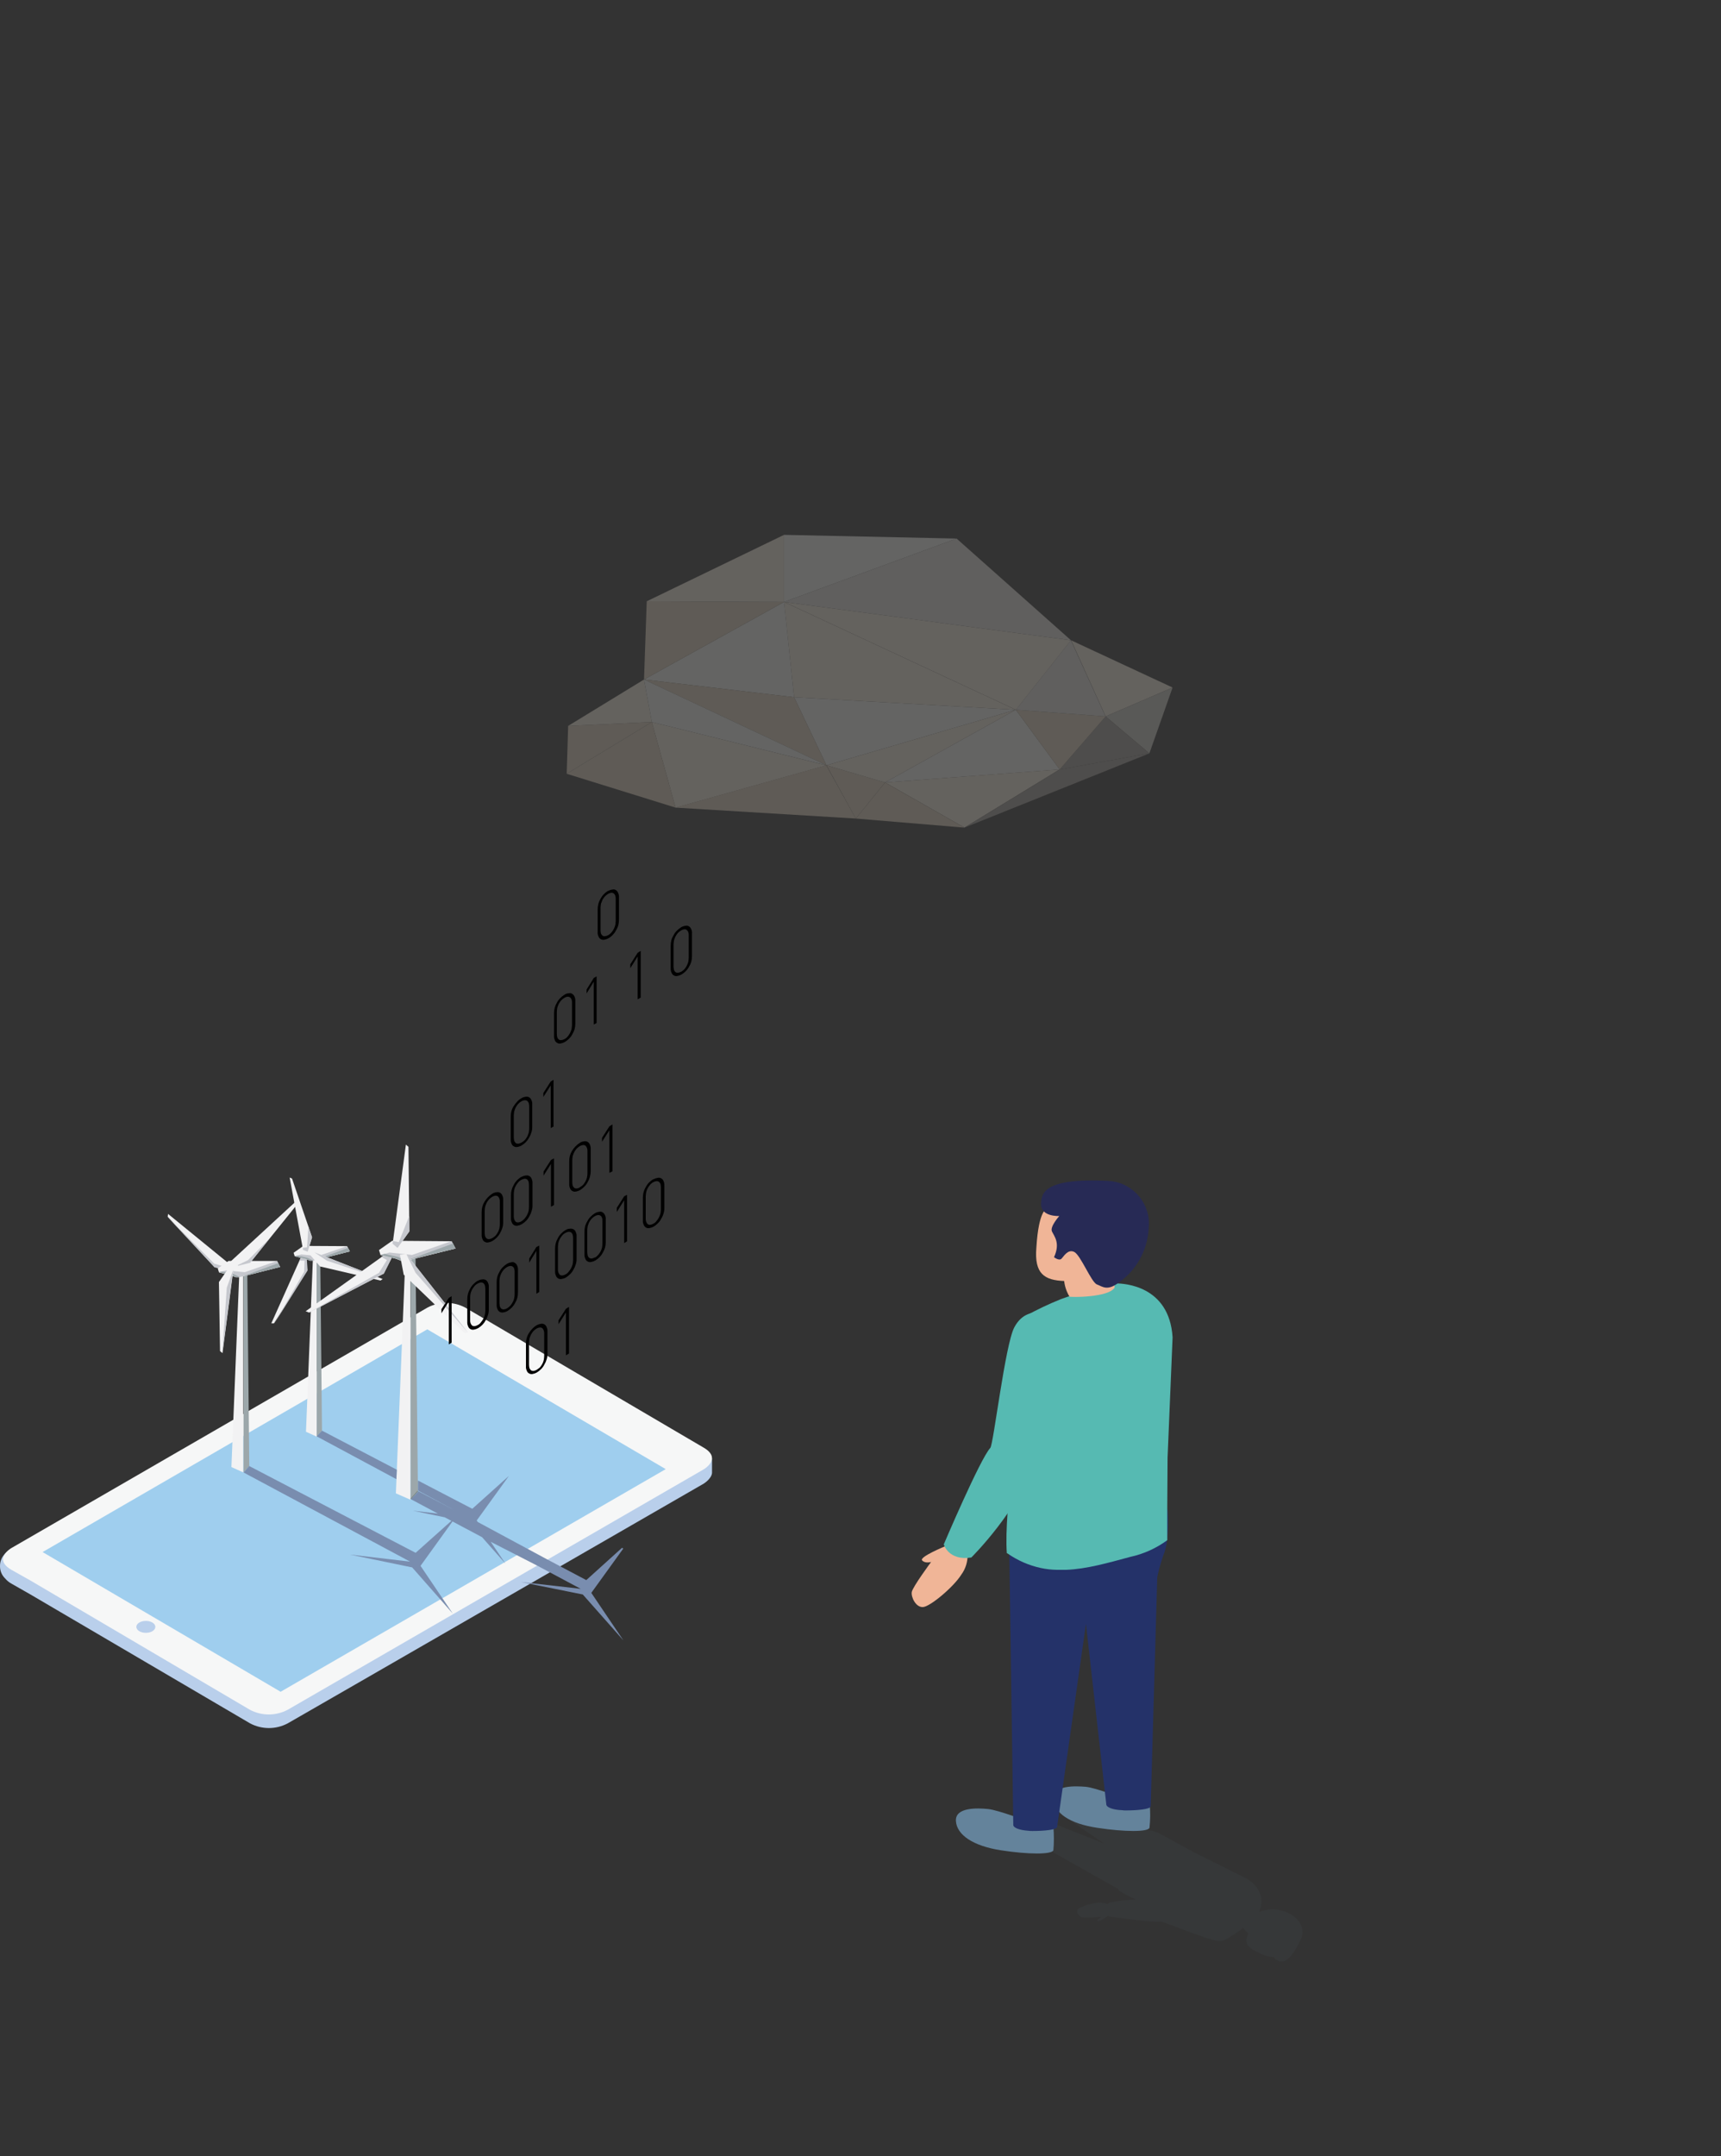 <svg xmlns="http://www.w3.org/2000/svg" xmlns:xlink="http://www.w3.org/1999/xlink" id="e34tibo2sg7q1" viewBox="0 0 343.44 430"><rect x="0" y="0" width="343.44" height="430" fill="#333333" stroke="none"/><style><![CDATA[#e34tibo2sg7q4_ts {animation: e34tibo2sg7q4_ts__ts 1500ms linear 1 normal forwards}@keyframes e34tibo2sg7q4_ts__ts { 0% {transform: translate(-0.001px,344.639px) scale(1,1);animation-timing-function: cubic-bezier(0.645,0.045,0.355,1)} 100% {transform: translate(-0.001px,344.639px) scale(1.72,1.72)} }#e34tibo2sg7q53_ts {animation: e34tibo2sg7q53_ts__ts 1500ms linear 1 normal forwards}@keyframes e34tibo2sg7q53_ts__ts { 0% {transform: translate(192.46px,365.104px) scale(1,1);animation-timing-function: cubic-bezier(0.645,0.045,0.355,1)} 100% {transform: translate(192.46px,365.104px) scale(1.75,1.75)} }#e34tibo2sg7q63_to {animation: e34tibo2sg7q63_to__to 1500ms linear 1 normal forwards}@keyframes e34tibo2sg7q63_to__to { 0% {transform: translate(113.094px,225.712px);animation-timing-function: cubic-bezier(0.645,0.045,0.355,1)} 100% {transform: translate(141.829px,177.491px)} }#e34tibo2sg7q63_ts {animation: e34tibo2sg7q63_ts__ts 1500ms linear 1 normal forwards}@keyframes e34tibo2sg7q63_ts__ts { 0% {transform: scale(1,1);animation-timing-function: cubic-bezier(0.645,0.045,0.355,1)} 100% {transform: scale(1.7,1.7)} }#e34tibo2sg7q86_to {animation: e34tibo2sg7q86_to__to 1500ms linear 1 normal forwards}@keyframes e34tibo2sg7q86_to__to { 0% {transform: translate(173.545px,135.865px);animation-timing-function: cubic-bezier(0.645,0.045,0.355,1)} 100% {transform: translate(200.741px,54.486px)} }#e34tibo2sg7q86_ts {animation: e34tibo2sg7q86_ts__ts 1500ms linear 1 normal forwards}@keyframes e34tibo2sg7q86_ts__ts { 0% {transform: scale(1,1);animation-timing-function: cubic-bezier(0.645,0.045,0.355,1)} 100% {transform: scale(1.82,1.82)} }#e34tibo2sg7q86 {animation: e34tibo2sg7q86_c_o 1500ms linear 1 normal forwards}@keyframes e34tibo2sg7q86_c_o { 0% {opacity: 0.24;animation-timing-function: cubic-bezier(0.645,0.045,0.355,1)} 100% {opacity: 1} }]]></style><defs><linearGradient id="e34tibo2sg7q54-fill" x1="100.537" y1="459.56" x2="33.356" y2="502.13" spreadMethod="pad" gradientUnits="userSpaceOnUse"><stop id="e34tibo2sg7q54-fill-0" offset="0%" stop-color="rgba(100,131,155,0.16)"></stop><stop id="e34tibo2sg7q54-fill-1" offset="100%" stop-color="rgb(50,66,78)"></stop></linearGradient><linearGradient id="e34tibo2sg7q58-fill" x1="2785.149" y1="286.603" x2="2812.008" y2="286.603" spreadMethod="pad" gradientUnits="userSpaceOnUse"><stop id="e34tibo2sg7q58-fill-0" offset="0%" stop-color="rgb(86,186,178)"></stop><stop id="e34tibo2sg7q58-fill-1" offset="19%" stop-color="rgb(77,177,169)"></stop><stop id="e34tibo2sg7q58-fill-2" offset="57%" stop-color="rgb(67,166,158)"></stop><stop id="e34tibo2sg7q58-fill-3" offset="100%" stop-color="rgb(63,163,154)"></stop></linearGradient><linearGradient id="e34tibo2sg7q62-fill" x1="-105.65" y1="287.991" x2="-55.59" y2="287.991" spreadMethod="pad" gradientUnits="userSpaceOnUse"><stop id="e34tibo2sg7q62-fill-0" offset="0%" stop-color="rgb(63,163,154)"></stop><stop id="e34tibo2sg7q62-fill-1" offset="42%" stop-color="rgb(67,166,158)"></stop><stop id="e34tibo2sg7q62-fill-2" offset="81%" stop-color="rgb(77,177,169)"></stop><stop id="e34tibo2sg7q62-fill-3" offset="100%" stop-color="rgb(86,186,178)"></stop></linearGradient></defs><g id="e34tibo2sg7q2"><rect id="e34tibo2sg7q3" width="342.83" height="430" rx="0" ry="0" transform="matrix(1 0 0 1 0.61 0)" fill="none" stroke="none" stroke-width="1"></rect><g id="e34tibo2sg7q4_ts" transform="translate(-0.001,344.639) scale(1,1)"><g id="e34tibo2sg7q4" transform="translate(0.001,-344.639)"><g id="e34tibo2sg7q5"><path id="e34tibo2sg7q6" d="M0,312.31C-0.006,310.401,1.531,308.846,3.44,308.83L3.44,308.83C4.209,308.826,4.956,309.092,5.55,309.58C20.55,300.91,81.93,265.47,85.23,263.58C87.601,262.34,90.429,262.34,92.8,263.58L139.8,291.18L142.09,290.87L142.09,293.78L142.09,293.78C141.96,294.97,140.42,295.9,140.42,295.9C140.42,295.9,61.23,341.54,57.42,343.7C55.07,344.952,52.25,344.952,49.9,343.7L6.08,318L2.29,315.84C1.821,315.586,1.404,315.247,1.06,314.84C0.366,314.184,-0.019,313.265,0,312.31Z" fill="rgb(185,207,235)" stroke="none" stroke-width="1"></path><path id="e34tibo2sg7q7" d="M6.08,315.22L49.88,341C52.233,342.239,55.047,342.239,57.4,341C61.19,338.8,140.4,293.06,140.4,293.06C140.4,293.06,144.19,290.9,140.4,288.7C136.61,286.5,92.86,260.79,92.86,260.79C90.494,259.53,87.656,259.53,85.29,260.79C81.5,262.95,2.29,308.73,2.29,308.73C2.29,308.73,-1.5,310.89,2.29,313.09Z" fill="rgb(246,247,247)" stroke="none" stroke-width="1"></path><path id="e34tibo2sg7q8" d="M8.5,309.54L85.27,265.12L132.85,293L56,337.4Z" fill="rgb(159,206,238)" stroke="none" stroke-width="1"></path><path id="e34tibo2sg7q9" d="M31,324.46C31,325.12,30.16,325.65,29.11,325.65C28.06,325.65,27.21,325.12,27.21,324.46C27.21,323.8,28.05,323.27,29.11,323.27C30.17,323.27,31,323.8,31,324.46Z" fill="rgb(185,207,235)" stroke="none" stroke-width="1"></path></g><g id="e34tibo2sg7q10"><path id="e34tibo2sg7q11" d="M61.14,250.42L60.14,250.55L54.14,263.93L54.67,263.93L61.27,253.41Z" fill="rgb(242,242,243)" stroke="none" stroke-width="1"></path><path id="e34tibo2sg7q12" d="M59.78,251.43L60.78,251.43L60.69,253.63L54.79,263.89L61.39,253.37L61.17,250.37L60.17,250.5Z" fill="rgb(198,200,206)" stroke="none" stroke-width="1"></path><path id="e34tibo2sg7q13" d="M63.21,286.52L63.21,250.86L62.46,250.55L61.06,285.55Z" fill="rgb(242,242,243)" stroke="none" stroke-width="1"></path><path id="e34tibo2sg7q14" d="M63.21,250.86L63.91,250.86L64.26,285.33L63.21,286.52Z" fill="rgb(156,167,170)" stroke="none" stroke-width="1"></path><path id="e34tibo2sg7q15" d="M69.82,249.58L69.24,248.53L60.53,248.48L58.59,249.85L58.81,250.55L61.1,251.12L61.85,251.43L62.55,251.43Z" fill="rgb(242,242,243)" stroke="none" stroke-width="1"></path><path id="e34tibo2sg7q16" d="M69.24,248.53L63.43,250.53L60.13,250.18L58.81,250.53L61.1,251.1L61.85,251.41L62.55,251.41L69.81,249.56Z" fill="rgb(198,200,206)" stroke="none" stroke-width="1"></path><path id="e34tibo2sg7q17" d="M69.46,248.88L62.9,251.3L69.82,249.58Z" fill="rgb(156,167,170)" stroke="none" stroke-width="1"></path><path id="e34tibo2sg7q18" d="M61.41,249.63L60.48,249.28L57.8,234.84L58.28,235.06L62.28,246.77Z" fill="rgb(242,242,243)" stroke="none" stroke-width="1"></path><path id="e34tibo2sg7q19" d="M60.44,248.88L61.28,248.75L61.54,244.65L62.24,246.77L61.4,249.63L60.48,249.28Z" fill="rgb(198,200,206)" stroke="none" stroke-width="1"></path><path id="e34tibo2sg7q20" d="M58.81,250.55L59.38,250.42L61.38,250.86L62.57,251.43L61.87,251.43L61.12,251.12Z" fill="rgb(156,167,170)" stroke="none" stroke-width="1"></path><path id="e34tibo2sg7q21" d="M61.94,250.33L62.73,249.76L76.37,255.09L75.93,255.39L63.87,252.58Z" fill="rgb(242,242,243)" stroke="none" stroke-width="1"></path><path id="e34tibo2sg7q22" d="M76.37,255.09L65.24,251.43L62.73,249.76Z" fill="rgb(198,200,206)" stroke="none" stroke-width="1"></path><path id="e34tibo2sg7q23" d="M64.05,285.55L63.21,286.47L63.21,286.47Z" fill="rgb(94,105,98)" stroke="none" stroke-width="1"></path><path id="e34tibo2sg7q24" d="M33.46,242.67L42.83,252.75L46.04,253.41L46.18,252.41L33.54,242.1Z" fill="rgb(242,242,243)" stroke="none" stroke-width="1"></path><path id="e34tibo2sg7q25" d="M42.83,252.75L46.04,253.41L46.18,252.41L45.34,251.71L45.08,252.71L42.74,252.01L33.46,242.71Z" fill="rgb(198,200,206)" stroke="none" stroke-width="1"></path><path id="e34tibo2sg7q26" d="M48.55,293.65L48.55,254.07L47.76,253.77L46.18,292.59Z" fill="rgb(242,242,243)" stroke="none" stroke-width="1"></path><path id="e34tibo2sg7q27" d="M48.6,254.07L49.35,254.07L49.75,292.33L48.6,293.65Z" fill="rgb(156,167,170)" stroke="none" stroke-width="1"></path><path id="e34tibo2sg7q28" d="M55.91,252.67L55.29,251.48L45.61,251.48L43.45,252.98L43.71,253.78L46.27,254.44L47.06,254.74L47.85,254.74Z" fill="rgb(242,242,243)" stroke="none" stroke-width="1"></path><path id="e34tibo2sg7q29" d="M55.29,251.48L48.86,253.72L45.16,253.37L43.71,253.72L46.26,254.38L47.05,254.69L47.85,254.69L55.85,252.69Z" fill="rgb(198,200,206)" stroke="none" stroke-width="1"></path><path id="e34tibo2sg7q30" d="M55.51,251.92L48.25,254.6L55.91,252.67Z" fill="rgb(156,167,170)" stroke="none" stroke-width="1"></path><path id="e34tibo2sg7q31" d="M46.31,252.75L46.05,251.56L59.3,239.37L59.43,240.03L49.92,251.83Z" fill="rgb(242,242,243)" stroke="none" stroke-width="1"></path><path id="e34tibo2sg7q32" d="M48.91,251.61L49.52,251.3L53.79,247L49.92,251.84L47.5,252.45L47.5,252.28Z" fill="rgb(198,200,206)" stroke="none" stroke-width="1"></path><path id="e34tibo2sg7q33" d="M43.71,253.72L44.33,253.59L46.57,254.07L47.85,254.69L47.06,254.69L46.27,254.38Z" fill="rgb(156,167,170)" stroke="none" stroke-width="1"></path><path id="e34tibo2sg7q34" d="M45.56,253L46.56,253.27L44.4,269.86L43.91,269.46L43.69,255.69Z" fill="rgb(242,242,243)" stroke="none" stroke-width="1"></path><path id="e34tibo2sg7q35" d="M44.37,269.84L45.25,256.84L46.53,253.23Z" fill="rgb(198,200,206)" stroke="none" stroke-width="1"></path><path id="e34tibo2sg7q36" d="M49.74,292.33L48.6,293.65L48.6,293.65L49.74,292.37Z" fill="rgb(94,105,98)" stroke="none" stroke-width="1"></path><path id="e34tibo2sg7q37" d="M78.4,250.42L77.21,249.94L61,261.51L61.7,261.78L76.59,254Z" fill="rgb(242,242,243)" stroke="none" stroke-width="1"></path><path id="e34tibo2sg7q38" d="M76.11,250.68L77.21,251.3L75.63,253.85L61.63,261.78L76.6,254L78.4,250.39L77.21,249.91Z" fill="rgb(198,200,206)" stroke="none" stroke-width="1"></path><path id="e34tibo2sg7q39" d="M81.92,299.11L81.92,250.69L80.92,250.29L79,297.83Z" fill="rgb(242,242,243)" stroke="none" stroke-width="1"></path><path id="e34tibo2sg7q40" d="M81.92,250.68L82.92,250.68L83.4,297.48L81.95,299.11Z" fill="rgb(156,167,170)" stroke="none" stroke-width="1"></path><path id="e34tibo2sg7q41" d="M90.9,249L90.11,247.55L78.27,247.46L75.63,249.31L75.94,250.31L79.06,251.06L80.06,251.46L81,251.46Z" fill="rgb(242,242,243)" stroke="none" stroke-width="1"></path><path id="e34tibo2sg7q42" d="M90.11,247.52L82.23,250.29L77.74,249.8L75.94,250.29L79.06,251.04L80.06,251.44L81,251.44L90.9,249Z" fill="rgb(198,200,206)" stroke="none" stroke-width="1"></path><path id="e34tibo2sg7q43" d="M90.42,248L81.48,251.26L90.9,249Z" fill="rgb(156,167,170)" stroke="none" stroke-width="1"></path><path id="e34tibo2sg7q44" d="M81,228.28L78.36,248L79.36,248.84L81.69,245.58L81.51,228.72Z" fill="rgb(242,242,243)" stroke="none" stroke-width="1"></path><path id="e34tibo2sg7q45" d="M78.44,247.51L79.59,247.73L81.66,242.54L81.66,245.62L79.33,248.88L78.33,248.04Z" fill="rgb(198,200,206)" stroke="none" stroke-width="1"></path><path id="e34tibo2sg7q46" d="M75.93,250.29L76.73,250.07L79.46,250.68L81,251.43L80.07,251.43L79.07,251.03Z" fill="rgb(156,167,170)" stroke="none" stroke-width="1"></path><path id="e34tibo2sg7q47" d="M79.81,250.24L81.09,250.11L93.41,265.78L92.71,265.87L80.56,254.21Z" fill="rgb(242,242,243)" stroke="none" stroke-width="1"></path><path id="e34tibo2sg7q48" d="M93.41,265.78L82.93,253.85L81.08,250.11Z" fill="rgb(198,200,206)" stroke="none" stroke-width="1"></path><g id="e34tibo2sg7q49"><path id="e34tibo2sg7q50" d="M118,317.68L124.39,308.83L124.12,308.7L117,315.13L109,310.9L109,310.9L95.35,303.55L95.13,303.24L101.56,294.35L94.25,300.91L83.42,295.28L83.42,297.28L90.86,301.28L83.42,297.37L83.42,297.5L82,299L87.37,301.86L82.37,301.29L88.75,302.61L90.08,303.31L90.21,303.13L90.21,303.13L90.08,303.31L90.25,303.4L90.08,303.31L82.94,309.69L49.75,292.39L48.61,293.67L81.84,311.45L69.84,310.04L82.25,312.6L90.35,321.8L83.92,312.29L90.3,303.44L90.3,303.44L90.43,303.27L90.43,303.27L90.3,303.44L96.2,306.57L100.87,311.85L97.92,307.49L107.12,312.2L115.88,316.87L103.88,315.5L116.3,318L124.4,327.15Z" fill="rgb(121,141,175)" stroke="none" stroke-width="1"></path><path id="e34tibo2sg7q51" d="M79.19,293.12L64.27,285.33L64.05,285.55L63.21,286.47L79.1,295Z" fill="rgb(121,141,175)" stroke="none" stroke-width="1"></path></g><path id="e34tibo2sg7q52" d="M83.33,297.35L81.92,298.93L82.01,298.93L83.37,297.43L83.37,297.31Z" fill="rgb(94,105,98)" stroke="none" stroke-width="1"></path></g></g></g><g id="e34tibo2sg7q53_ts" transform="translate(192.46,365.104) scale(1,1)"><g id="e34tibo2sg7q53" transform="translate(-192.46,-365.104)"><path id="e34tibo2sg7q54" style="isolation:isolate" d="M257.25,381.61C255.39,380.632,253.193,380.53,251.25,381.33C251.57,380.51,252.92,377.21,248.77,374.65L238.15,369.36L233.85,367.01L233.21,366.66C232.74,366.371,232.252,366.11,231.75,365.88L230.97,365.45C230.97,365.45,230.9,365.45,230.86,365.45C230.405,365.254,229.928,365.114,229.44,365.03C229.05,364.96,228.27,364.74,227.28,364.46L220.03,360.73C220.033,360.863,220.009,360.996,219.96,361.12C219.75,361.69,216.69,361.69,212.96,361.12C210.47,360.77,208.73,359.98,207.84,358.95L207.84,359.13L220.3,367.66L207.13,362.44C207.159,363.009,207.122,363.579,207.02,364.14C206.84,364.64,204.28,364.67,201.02,364.28L223.18,376.75C223.166,376.799,223.166,376.851,223.18,376.9L223.18,377C224.289,377.672,225.438,378.276,226.62,378.81C224.817,378.881,223.024,379.109,221.26,379.49C221.191,379.577,221.131,379.671,221.08,379.77C220.548,379.559,219.982,379.451,219.41,379.45C218.06,379.45,215.41,380.34,215.04,380.84C214.67,381.34,215.4,382.22,215.86,382.4C216.997,382.472,218.137,382.448,219.27,382.33C220.403,382.212,218.84,382.69,219.02,383.08C219.2,383.47,220.83,382.26,221.15,382.08L221.29,382.22C221.29,382.22,230.17,383.5,231.59,383.22C232.02,383.15,241.18,386.98,243.07,387.09C243.567,387.138,244.068,387.052,244.52,386.84L244.52,386.84C244.52,386.84,244.59,386.84,244.63,386.77C245.63,386.218,246.592,385.6,247.51,384.92C247.696,384.778,247.873,384.624,248.04,384.46C248.362,384.88,248.731,385.263,249.14,385.6L249.14,385.6C248.39,387.13,248.5,388.19,250.88,389.29C251.913,389.887,253.062,390.252,254.25,390.36C254.35,390.589,254.527,390.777,254.75,390.89C255.75,391.39,257.13,391.89,259.48,387.02C260.38,385.41,260,383,257.25,381.61Z" opacity="0.36" fill="url(#e34tibo2sg7q54-fill)" stroke="none" stroke-width="1"></path><path id="e34tibo2sg7q55" d="M205.33,363.32C205.33,363.32,199.26,361,197.2,360.79C195.14,360.58,190.6,360.37,190.76,363.16C190.92,365.95,194.19,368.16,199.76,369.02C205.33,369.88,209.89,369.86,210.21,369.02C210.345,367.473,210.345,365.917,210.21,364.37Z" fill="rgb(100,131,155)" stroke="none" stroke-width="1"></path><path id="e34tibo2sg7q56" d="M224.53,358.83C224.53,358.83,218.67,356.51,216.62,356.35C214.57,356.19,210.07,355.98,210.23,358.78C210.39,361.58,213.4,363.69,218.94,364.53C224.48,365.37,229.07,365.38,229.39,364.53C229.56,362.989,229.577,361.435,229.44,359.89Z" fill="rgb(100,131,155)" stroke="none" stroke-width="1"></path><path id="e34tibo2sg7q57" d="M201.37,306.61L202.21,363.96C202.21,364.54,203.48,365.01,205.21,365.12C205.488,365.162,205.769,365.178,206.05,365.17C208.16,365.17,210.96,364.96,210.96,364.33L216.71,323.86L220.77,359.86C220.77,360.44,222.09,360.96,223.94,361.02C224.168,361.061,224.399,361.078,224.63,361.07C226.74,361.07,229.63,360.86,229.63,360.23L230.94,314.53C231.256,313.05,231.664,311.59,232.16,310.16C233.53,307.04,233,301.03,233,301.03C232.53,299.97,222.56,301.29,215.27,302.56C212.9,302.98,210.84,303.35,209.47,303.67C209.11,303.77,208.84,303.82,208.57,303.88C206.057,304.459,203.635,305.377,201.37,306.61Z" fill="rgb(36,50,105)" stroke="none" stroke-width="1"></path><path id="e34tibo2sg7q58" d="M234,266.71L233,290.71L232.94,300.57L232.94,307.17C230.741,308.786,228.227,309.921,225.56,310.5C221.07,311.71,216.85,312.92,212.79,313.08L210.89,313.08C210.36,313.08,209.83,313.03,209.31,312.98C208.79,312.93,208.2,312.82,207.67,312.71C205.323,312.2,203.101,311.232,201.13,309.86C201.02,309.81,200.97,309.76,200.92,309.76C200.28,300.95,203.66,281.16,203.82,280C203.82,280,203.97,274.88,204.34,270L204.34,270C204.61,266.1,203.92,263.4,204.56,262.5C206.892,261.206,209.304,260.061,211.78,259.07C215.373,257.788,219.048,256.749,222.78,255.96L222.88,255.96C224.11,256,233.34,256.27,234,266.71Z" fill="url(#e34tibo2sg7q58-fill)" stroke="none" stroke-width="1"></path><path id="e34tibo2sg7q59" d="M208.91,241.07L209.91,241.34C209.91,241.23,209.91,241.13,209.91,241.02L217.14,240.65L222.36,253.47L222.42,256.8C221.25,258.8,213.55,258.75,213.42,258.59C212.851,257.64,212.489,256.58,212.36,255.48L212.36,255.48C208.46,255.32,206.36,254.1,206.82,248.78C207.28,241.23,208.91,241.07,208.91,241.07Z" fill="rgb(240,181,151)" stroke="none" stroke-width="1"></path><path id="e34tibo2sg7q60" d="M210.34,250.73C210.34,250.73,211.34,251.52,211.82,251.04C212.3,250.56,213.08,249.09,214.35,249.67C215.62,250.25,217.78,255.74,218.89,256.16C220,256.58,220.89,257.48,223.05,255.95C226.722,253.457,229.011,249.383,229.23,244.95C229.726,240.26,226.33,236.053,221.64,235.55C221.39,235.55,221.14,235.55,220.89,235.5C208.28,234.92,207.81,237.98,207.75,240.15C207.75,242.73,211.39,242.52,211.39,242.52C211.39,242.52,209.49,244.63,209.92,245.58C210.35,246.53,211.65,247.88,210.34,250.73Z" fill="rgb(39,42,85)" stroke="none" stroke-width="1"></path><path id="e34tibo2sg7q61" d="M188.6,308.39C188.6,308.39,183.43,310.5,184.01,311.19C184.59,311.88,185.81,311.51,185.81,311.51C185.81,311.51,182.11,316.51,181.95,317.51C181.79,318.51,182.74,320.57,184.17,320.51C185.6,320.45,190.29,316.51,191.82,314.07C192.695,312.883,193.143,311.434,193.09,309.96C193.037,308.486,190,307.76,188.6,308.39Z" fill="rgb(240,181,151)" stroke="none" stroke-width="1"></path><path id="e34tibo2sg7q62" d="M211.66,263.34C211.66,263.34,205.48,259.01,202.42,264.71C200.58,268.14,198.26,288.08,197.62,288.77C195.57,291,188.34,308,188.34,308C188.34,308,189.24,311.32,193.83,310.63C193.83,310.63,203.64,300.93,206.49,291.11C207.07,289,217.36,266.56,211.66,263.34Z" fill="url(#e34tibo2sg7q62-fill)" stroke="none" stroke-width="1"></path></g></g><g id="e34tibo2sg7q63_to" transform="translate(113.094,225.712)"><g id="e34tibo2sg7q63_ts" transform="scale(1,1)"><g id="e34tibo2sg7q63" transform="translate(-113.094,-225.712)"><path id="e34tibo2sg7q64" d="M121.35,186.51C121.15,186.624,120.929,186.696,120.7,186.72C120.53,186.732,120.361,186.686,120.22,186.59C120.087,186.473,119.984,186.325,119.92,186.16C119.869,185.934,119.842,185.702,119.84,185.47L119.84,181.09C119.851,180.812,119.878,180.535,119.92,180.26Q120.06,179.86,120.22,179.48C120.357,179.235,120.518,179.004,120.7,178.79C120.895,178.592,121.114,178.417,121.35,178.27C121.547,178.148,121.769,178.073,122,178.05C122.17,178.042,122.338,178.087,122.48,178.18C122.612,178.299,122.714,178.446,122.78,178.61C122.85,178.836,122.88,179.073,122.87,179.31L122.87,183.69C122.86,183.965,122.83,184.239,122.78,184.51C122.71,184.78,122.609,185.042,122.48,185.29C122.348,185.541,122.187,185.776,122,185.99C121.824,186.208,121.602,186.386,121.35,186.51M121.35,177.66C121.033,177.853,120.74,178.085,120.48,178.35C120.221,178.62,120.002,178.927,119.83,179.26C119.638,179.588,119.493,179.941,119.4,180.31C119.311,180.663,119.268,181.026,119.27,181.39L119.27,185.86C119.241,186.173,119.3,186.488,119.44,186.77C119.512,186.992,119.666,187.177,119.87,187.29C120.079,187.418,120.329,187.464,120.57,187.42C120.875,187.37,121.169,187.269,121.44,187.12C121.765,186.938,122.056,186.701,122.3,186.42C122.57,186.159,122.79,185.85,122.95,185.51C123.148,185.201,123.296,184.864,123.39,184.51C123.478,184.157,123.522,183.794,123.52,183.43L123.52,178.96C123.542,178.646,123.48,178.332,123.34,178.05C123.261,177.832,123.109,177.648,122.91,177.53C122.723,177.393,122.485,177.346,122.26,177.4C121.94,177.439,121.631,177.541,121.35,177.7" fill="rgb(0,0,0)" stroke="none" stroke-width="1"></path><path id="e34tibo2sg7q65" d="M112.64,207.24C112.439,207.359,112.213,207.431,111.98,207.45C111.813,207.462,111.647,207.416,111.51,207.32C111.371,207.208,111.267,207.059,111.21,206.89C111.155,206.664,111.125,206.433,111.12,206.2L111.12,201.82C111.13,201.542,111.16,201.264,111.21,200.99C111.291,200.723,111.391,200.462,111.51,200.21C111.64,199.963,111.797,199.731,111.98,199.52C112.177,199.319,112.399,199.144,112.64,199C112.834,198.872,113.058,198.797,113.29,198.78C113.457,198.772,113.621,198.818,113.76,198.91C113.895,199.026,113.998,199.174,114.06,199.34C114.14,199.564,114.17,199.803,114.15,200.04L114.15,204.42C114.14,204.695,114.11,204.969,114.06,205.24C113.981,205.508,113.881,205.768,113.76,206.02C113.628,206.269,113.47,206.504,113.29,206.72C113.112,206.937,112.891,207.114,112.64,207.24M112.64,198.39C112.324,198.581,112.035,198.813,111.78,199.08C111.512,199.349,111.289,199.66,111.12,200C110.93,200.311,110.785,200.648,110.69,201C110.602,201.353,110.558,201.716,110.56,202.08L110.56,206.55C110.541,206.863,110.599,207.175,110.73,207.46C110.803,207.684,110.961,207.871,111.17,207.98C111.374,208.112,111.622,208.158,111.86,208.11C112.165,208.062,112.46,207.96,112.73,207.81C113.05,207.617,113.343,207.381,113.6,207.11C113.864,206.843,114.084,206.536,114.25,206.2C114.44,205.889,114.585,205.552,114.68,205.2C114.768,204.847,114.812,204.484,114.81,204.12L114.81,199.65C114.83,199.337,114.772,199.024,114.64,198.74C114.554,198.523,114.399,198.341,114.2,198.22C114.013,198.083,113.775,198.036,113.55,198.09C113.223,198.093,112.905,198.198,112.64,198.39" fill="rgb(0,0,0)" stroke="none" stroke-width="1"></path><path id="e34tibo2sg7q66" d="M119.1,194.7L118.49,195.05L117.06,197.35L117.06,198.13L118.49,195.79L118.49,204.33L119.06,204.03L119.06,194.7" fill="rgb(0,0,0)" stroke="none" stroke-width="1"></path><path id="e34tibo2sg7q67" d="M127.81,189.67L127.25,190.02L125.78,192.32L125.78,193.1L127.25,190.76L127.25,199.3L127.86,198.96L127.86,189.67" fill="rgb(0,0,0)" stroke="none" stroke-width="1"></path><path id="e34tibo2sg7q68" d="M135.93,193.79C135.727,193.908,135.503,193.982,135.27,194.01C135.104,194.017,134.939,193.971,134.8,193.88C134.665,193.764,134.562,193.616,134.5,193.45C134.445,193.221,134.415,192.986,134.41,192.75L134.41,188.37C134.42,188.095,134.45,187.821,134.5,187.55C134.579,187.282,134.679,187.022,134.8,186.77C134.932,186.521,135.09,186.286,135.27,186.07C135.469,185.872,135.691,185.698,135.93,185.55C136.127,185.43,136.35,185.358,136.58,185.34C136.747,185.327,136.913,185.373,137.05,185.47C137.189,185.582,137.293,185.731,137.35,185.9C137.429,186.121,137.46,186.356,137.44,186.59L137.44,191C137.43,191.278,137.4,191.556,137.35,191.83C137.271,192.098,137.171,192.358,137.05,192.61C136.92,192.857,136.763,193.089,136.58,193.3C136.382,193.495,136.164,193.67,135.93,193.82M135.93,184.93C135.612,185.127,135.32,185.362,135.06,185.63C134.79,185.891,134.57,186.2,134.41,186.54C134.212,186.849,134.064,187.186,133.97,187.54C133.882,187.893,133.838,188.256,133.84,188.62L133.84,193.09C133.819,193.404,133.881,193.718,134.02,194C134.09,194.223,134.244,194.41,134.45,194.52C134.655,194.651,134.902,194.697,135.14,194.65C135.445,194.602,135.74,194.5,136.01,194.35C136.327,194.157,136.62,193.925,136.88,193.66C137.142,193.388,137.361,193.078,137.53,192.74C137.724,192.431,137.869,192.094,137.96,191.74C138.054,191.388,138.097,191.024,138.09,190.66L138.09,186.19C138.119,185.877,138.06,185.562,137.92,185.28C137.841,185.062,137.689,184.878,137.49,184.76C137.3,184.629,137.065,184.582,136.84,184.63C136.517,184.67,136.205,184.772,135.92,184.93" fill="rgb(0,0,0)" stroke="none" stroke-width="1"></path><path id="e34tibo2sg7q69" d="M104.05,227.88C103.851,227.998,103.63,228.072,103.4,228.1C103.231,228.103,103.064,228.058,102.92,227.97C102.798,227.84,102.696,227.691,102.62,227.53C102.57,227.303,102.54,227.072,102.53,226.84L102.53,222.46C102.54,222.185,102.57,221.911,102.62,221.64C102.699,221.372,102.799,221.112,102.92,220.86C103.056,220.611,103.216,220.376,103.4,220.16C103.594,219.96,103.812,219.785,104.05,219.64C104.261,219.518,104.497,219.443,104.74,219.42C104.908,219.422,105.073,219.467,105.22,219.55C105.343,219.679,105.445,219.828,105.52,219.99C105.57,220.217,105.6,220.448,105.61,220.68L105.61,225.06C105.6,225.338,105.57,225.616,105.52,225.89C105.439,226.157,105.339,226.418,105.22,226.67C105.09,226.92,104.929,227.152,104.74,227.36C104.542,227.572,104.308,227.748,104.05,227.88M104.05,219.03C103.722,219.212,103.428,219.449,103.18,219.73C102.922,220.011,102.691,220.316,102.49,220.64C102.292,220.949,102.144,221.286,102.05,221.64C101.962,221.993,101.919,222.356,101.92,222.72L101.92,227.19C101.9,227.503,101.958,227.816,102.09,228.1C102.16,228.326,102.319,228.514,102.53,228.62C102.734,228.752,102.982,228.798,103.22,228.75C103.526,228.706,103.822,228.605,104.09,228.45C104.41,228.26,104.702,228.028,104.96,227.76C105.219,227.49,105.438,227.183,105.61,226.85C105.797,226.537,105.942,226.201,106.04,225.85C106.161,225.5,106.219,225.131,106.21,224.76L106.21,220.29C106.239,219.977,106.18,219.662,106.04,219.38C105.876,218.914,105.396,218.638,104.91,218.73C104.606,218.769,104.313,218.871,104.05,219.03" fill="rgb(0,0,0)" stroke="none" stroke-width="1"></path><path id="e34tibo2sg7q70" d="M110.47,215.35L109.9,215.69L108.43,217.99L108.43,218.78L109.9,216.48L109.9,224.98L110.46,224.68L110.46,215.35" fill="rgb(0,0,0)" stroke="none" stroke-width="1"></path><path id="e34tibo2sg7q71" d="M98.24,246.92C98.041,247.038,97.82,247.112,97.59,247.14C97.421,247.143,97.254,247.098,97.11,247.01C96.983,246.883,96.882,246.734,96.81,246.57C96.76,246.343,96.73,246.112,96.72,245.88L96.72,241.5C96.73,241.225,96.76,240.951,96.81,240.68C96.891,240.41,96.991,240.146,97.11,239.89C97.242,239.642,97.403,239.41,97.59,239.2C97.784,239,98.002,238.825,98.24,238.68C98.439,238.562,98.66,238.488,98.89,238.46C99.057,238.452,99.221,238.498,99.36,238.59C99.496,238.724,99.599,238.889,99.66,239.07C99.739,239.291,99.77,239.526,99.75,239.76L99.75,244.14C99.74,244.418,99.71,244.696,99.66,244.97C99.6,245.244,99.499,245.507,99.36,245.75C99.23,245.997,99.073,246.229,98.89,246.44C98.694,246.626,98.475,246.787,98.24,246.92M98.24,238.07C97.925,238.267,97.636,238.502,97.38,238.77C97.111,239.044,96.876,239.35,96.68,239.68C96.49,239.991,96.345,240.328,96.25,240.68C96.162,241.033,96.118,241.396,96.12,241.76L96.12,246.23C96.101,246.543,96.159,246.855,96.29,247.14C96.36,247.366,96.519,247.554,96.73,247.66C96.934,247.792,97.182,247.838,97.42,247.79C97.725,247.74,98.019,247.639,98.29,247.49C98.607,247.3,98.896,247.068,99.15,246.8C99.416,246.533,99.638,246.226,99.81,245.89C99.997,245.577,100.142,245.241,100.24,244.89C100.361,244.54,100.419,244.171,100.41,243.8L100.41,239.33C100.439,239.017,100.38,238.702,100.24,238.42C100.076,237.954,99.596,237.678,99.11,237.77C98.8,237.798,98.502,237.901,98.24,238.07" fill="rgb(0,0,0)" stroke="none" stroke-width="1"></path><path id="e34tibo2sg7q72" d="M104.05,243.58C103.851,243.698,103.63,243.772,103.4,243.8C103.23,243.808,103.062,243.763,102.92,243.67C102.787,243.533,102.685,243.37,102.62,243.19C102.55,242.967,102.519,242.733,102.53,242.5L102.53,238.12C102.54,237.842,102.57,237.564,102.62,237.29C102.681,237.017,102.782,236.754,102.92,236.51C103.052,236.262,103.213,236.03,103.4,235.82C103.574,235.599,103.796,235.421,104.05,235.3C104.249,235.182,104.47,235.108,104.7,235.08C104.869,235.078,105.035,235.123,105.18,235.21C105.311,235.333,105.413,235.483,105.48,235.65C105.532,235.876,105.559,236.108,105.56,236.34L105.56,240.72C105.559,240.995,105.532,241.27,105.48,241.54C105.401,241.808,105.301,242.068,105.18,242.32C105.043,242.568,104.883,242.803,104.7,243.02C104.513,243.238,104.293,243.427,104.05,243.58M104.05,234.69C103.732,234.887,103.44,235.122,103.18,235.39C102.916,235.657,102.696,235.964,102.53,236.3C102.15,236.941,101.956,237.675,101.97,238.42L101.97,242.89C101.941,243.203,102,243.518,102.14,243.8C102.304,244.266,102.784,244.542,103.27,244.45C103.572,244.402,103.863,244.3,104.13,244.15C104.447,243.957,104.74,243.725,105,243.46C105.266,243.195,105.486,242.887,105.65,242.55C105.846,242.223,105.994,241.869,106.09,241.5C106.212,241.153,106.27,240.787,106.26,240.42L106.26,236C106.279,235.687,106.221,235.375,106.09,235.09C105.926,234.624,105.446,234.348,104.96,234.44C104.638,234.47,104.327,234.572,104.05,234.74" fill="rgb(0,0,0)" stroke="none" stroke-width="1"></path><path id="e34tibo2sg7q73" d="M110.51,231.05L109.95,231.35L108.47,233.65L108.47,234.47L109.95,232.13L109.95,240.67L110.55,240.33L110.55,231.05" fill="rgb(0,0,0)" stroke="none" stroke-width="1"></path><path id="e34tibo2sg7q74" d="M115.71,236.82C115.511,236.936,115.289,237.007,115.06,237.03C114.894,237.037,114.729,236.991,114.59,236.9C114.461,236.779,114.359,236.632,114.29,236.47C114.23,236.242,114.2,236.006,114.2,235.77L114.2,231.39C114.21,231.115,114.24,230.841,114.29,230.57C114.369,230.302,114.469,230.042,114.59,229.79C114.72,229.543,114.877,229.311,115.06,229.1C115.255,228.902,115.474,228.727,115.71,228.58C115.911,228.458,116.136,228.383,116.37,228.36C116.537,228.348,116.703,228.394,116.84,228.49C116.978,228.623,117.082,228.788,117.14,228.97C117.219,229.191,117.25,229.426,117.23,229.66L117.23,234C117.22,234.275,117.19,234.549,117.14,234.82C117.082,235.094,116.981,235.358,116.84,235.6C116.71,235.85,116.553,236.085,116.37,236.3C116.176,236.493,115.953,236.655,115.71,236.78M115.71,227.93C115.397,228.126,115.109,228.357,114.85,228.62C114.583,228.896,114.349,229.201,114.15,229.53C113.963,229.843,113.818,230.179,113.72,230.53C113.632,230.887,113.588,231.253,113.59,231.62L113.59,236.09C113.572,236.403,113.63,236.715,113.76,237C113.833,237.224,113.991,237.411,114.2,237.52C114.407,237.645,114.652,237.691,114.89,237.65C115.195,237.6,115.489,237.499,115.76,237.35C116.075,237.153,116.364,236.918,116.62,236.65C116.89,236.386,117.113,236.079,117.28,235.74C117.47,235.429,117.615,235.092,117.71,234.74C117.811,234.388,117.868,234.026,117.88,233.66L117.88,229.19C117.899,228.874,117.841,228.558,117.71,228.27C117.546,227.804,117.066,227.528,116.58,227.62C116.27,227.648,115.972,227.751,115.71,227.92" fill="rgb(0,0,0)" stroke="none" stroke-width="1"></path><path id="e34tibo2sg7q75" d="M122.18,224.28L121.61,224.63L120.14,226.93L120.14,227.71L121.61,225.41L121.61,233.91L122.22,233.61L122.22,224.29" fill="rgb(0,0,0)" stroke="none" stroke-width="1"></path><path id="e34tibo2sg7q76" d="M90.13,258.5L89.56,258.85L88.09,261.1L88.09,261.92L89.56,259.58L89.56,268.13L90.13,267.78L90.13,258.5" fill="rgb(0,0,0)" stroke="none" stroke-width="1"></path><path id="e34tibo2sg7q77" d="M95.33,264.27C95.131,264.388,94.91,264.462,94.68,264.49C94.51,264.498,94.342,264.453,94.2,264.36C94.07,264.22,93.969,264.058,93.9,263.88C93.828,263.654,93.801,263.416,93.82,263.18L93.82,258.8C93.832,258.525,93.858,258.252,93.9,257.98C93.968,257.709,94.069,257.447,94.2,257.2C94.337,256.955,94.498,256.724,94.68,256.51C94.856,256.291,95.078,256.114,95.33,255.99C95.527,255.868,95.749,255.793,95.98,255.77C96.149,255.767,96.316,255.812,96.46,255.9C96.592,256.019,96.694,256.166,96.76,256.33C96.81,256.56,96.84,256.794,96.85,257.03L96.85,261.41C96.84,261.685,96.81,261.959,96.76,262.23C96.681,262.498,96.581,262.758,96.46,263.01C96.328,263.261,96.167,263.496,95.98,263.71C95.818,263.952,95.593,264.146,95.33,264.27M95.33,255.42C95.012,255.617,94.72,255.852,94.46,256.12C94.196,256.387,93.976,256.694,93.81,257.03C93.432,257.672,93.239,258.405,93.25,259.15L93.25,263.62C93.231,263.933,93.289,264.245,93.42,264.53C93.584,264.996,94.064,265.272,94.55,265.18C94.855,265.132,95.15,265.03,95.42,264.88C95.74,264.69,96.032,264.458,96.29,264.19C96.549,263.92,96.768,263.613,96.94,263.28C97.127,262.967,97.272,262.631,97.37,262.28C97.491,261.93,97.549,261.561,97.54,261.19L97.54,256.72C97.569,256.407,97.51,256.092,97.37,255.81C97.206,255.344,96.726,255.068,96.24,255.16C95.916,255.179,95.602,255.282,95.33,255.46" fill="rgb(0,0,0)" stroke="none" stroke-width="1"></path><path id="e34tibo2sg7q78" d="M101.19,260.93C100.991,261.048,100.77,261.122,100.54,261.15C100.37,261.158,100.202,261.113,100.06,261.02C99.922,260.903,99.818,260.751,99.76,260.58C99.71,260.353,99.68,260.122,99.67,259.89L99.67,255.51C99.68,255.232,99.71,254.954,99.76,254.68C99.842,254.414,99.943,254.153,100.06,253.9C100.192,253.652,100.353,253.42,100.54,253.21C100.731,253.007,100.95,252.832,101.19,252.69C101.389,252.572,101.61,252.498,101.84,252.47C102.007,252.462,102.171,252.508,102.31,252.6C102.458,252.703,102.564,252.856,102.61,253.03C102.69,253.254,102.72,253.493,102.7,253.73L102.7,258.11C102.69,258.385,102.66,258.659,102.61,258.93C102.552,259.204,102.451,259.468,102.31,259.71C102.178,259.959,102.02,260.194,101.84,260.41C101.639,260.602,101.422,260.777,101.19,260.93M101.19,252.04C100.873,252.23,100.584,252.462,100.33,252.73C100.062,252.993,99.842,253.301,99.68,253.64C99.486,253.95,99.337,254.287,99.24,254.64C99.152,254.997,99.108,255.363,99.11,255.73L99.11,260.19C99.09,260.503,99.148,260.816,99.28,261.1C99.444,261.566,99.924,261.842,100.41,261.75C100.718,261.711,101.014,261.609,101.28,261.45C101.6,261.26,101.892,261.028,102.15,260.76C102.412,260.492,102.631,260.185,102.8,259.85C102.99,259.539,103.135,259.202,103.23,258.85C103.318,258.493,103.362,258.127,103.36,257.76L103.36,253.3C103.379,252.984,103.321,252.668,103.19,252.38C103.098,252.167,102.945,251.986,102.75,251.86C102.561,251.728,102.325,251.681,102.1,251.73C101.783,251.781,101.475,251.882,101.19,252.03" fill="rgb(0,0,0)" stroke="none" stroke-width="1"></path><path id="e34tibo2sg7q79" d="M107.65,248.4L107.04,248.7L105.61,251L105.61,251.82L107.04,249.48L107.04,258.02L107.61,257.67L107.61,248.4" fill="rgb(0,0,0)" stroke="none" stroke-width="1"></path><path id="e34tibo2sg7q80" d="M112.85,254.16C112.653,254.282,112.431,254.357,112.2,254.38C112.03,254.387,111.863,254.341,111.72,254.25C111.588,254.112,111.486,253.949,111.42,253.77C111.349,253.547,111.321,253.313,111.34,253.08L111.34,248.7C111.351,248.425,111.378,248.152,111.42,247.88C111.488,247.606,111.589,247.341,111.72,247.09C111.859,246.846,112.02,246.615,112.2,246.4C112.376,246.181,112.598,246.004,112.85,245.88C113.049,245.762,113.27,245.688,113.5,245.66C113.668,245.662,113.833,245.707,113.98,245.79C114.114,245.91,114.217,246.061,114.28,246.23C114.33,246.457,114.36,246.688,114.37,246.92L114.37,251.3C114.36,251.578,114.33,251.856,114.28,252.13C114.198,252.396,114.097,252.657,113.98,252.91C113.848,253.158,113.687,253.39,113.5,253.6C113.341,253.844,113.115,254.039,112.85,254.16M112.85,245.32C112.533,245.51,112.244,245.742,111.99,246.01C111.724,246.277,111.502,246.584,111.33,246.92C110.952,247.565,110.758,248.302,110.77,249.05L110.77,253.51C110.751,253.826,110.809,254.142,110.94,254.43C111.104,254.896,111.584,255.172,112.07,255.08C112.375,255.032,112.67,254.93,112.94,254.78C113.258,254.583,113.55,254.348,113.81,254.08C114.074,253.813,114.294,253.506,114.46,253.17C114.65,252.859,114.795,252.522,114.89,252.17C115.011,251.823,115.069,251.457,115.06,251.09L115.06,246.61C115.089,246.297,115.03,245.982,114.89,245.7C114.726,245.234,114.246,244.958,113.76,245.05C113.431,245.042,113.109,245.148,112.85,245.35" fill="rgb(0,0,0)" stroke="none" stroke-width="1"></path><path id="e34tibo2sg7q81" d="M118.71,250.78C118.511,250.898,118.29,250.972,118.06,251C117.89,251.008,117.722,250.963,117.58,250.87C117.446,250.75,117.343,250.599,117.28,250.43C117.23,250.203,117.2,249.972,117.19,249.74L117.19,245.36C117.2,245.085,117.23,244.811,117.28,244.54C117.361,244.27,117.461,244.006,117.58,243.75C117.712,243.502,117.873,243.27,118.06,243.06C118.254,242.86,118.472,242.685,118.71,242.54C118.909,242.422,119.13,242.348,119.36,242.32C119.53,242.313,119.697,242.359,119.84,242.45C119.985,242.561,120.09,242.715,120.14,242.89C120.211,243.113,120.239,243.347,120.22,243.58L120.22,248C120.213,248.278,120.186,248.556,120.14,248.83C120.07,249.1,119.969,249.362,119.84,249.61C119.701,249.854,119.54,250.085,119.36,250.3C119.174,250.509,118.954,250.685,118.71,250.82M118.71,241.97C118.397,242.169,118.109,242.404,117.85,242.67C117.58,242.931,117.36,243.24,117.2,243.58C117.002,243.889,116.854,244.226,116.76,244.58C116.672,244.933,116.628,245.296,116.63,245.66L116.63,250.13C116.609,250.444,116.671,250.758,116.81,251.04C116.877,251.265,117.032,251.452,117.24,251.56C117.442,251.697,117.692,251.744,117.93,251.69C118.235,251.642,118.53,251.54,118.8,251.39C119.12,251.2,119.412,250.968,119.67,250.7C119.929,250.43,120.148,250.123,120.32,249.79C120.507,249.477,120.652,249.141,120.75,248.79C120.838,248.433,120.882,248.067,120.88,247.7L120.88,243.23C120.909,242.917,120.85,242.602,120.71,242.32C120.625,242.106,120.474,241.924,120.28,241.8C120.087,241.668,119.849,241.621,119.62,241.67C119.3,241.709,118.991,241.811,118.71,241.97" fill="rgb(0,0,0)" stroke="none" stroke-width="1"></path><path id="e34tibo2sg7q82" d="M125.13,238.29L124.56,238.59L123.09,240.89L123.09,241.71L124.56,239.37L124.56,247.92L125.13,247.57L125.13,238.29" fill="rgb(0,0,0)" stroke="none" stroke-width="1"></path><path id="e34tibo2sg7q83" d="M130.37,244.06C130.171,244.178,129.95,244.252,129.72,244.28C129.553,244.288,129.389,244.242,129.25,244.15C129.114,244.016,129.011,243.851,128.95,243.67C128.87,243.446,128.839,243.207,128.86,242.97L128.86,238.59C128.87,238.315,128.9,238.041,128.95,237.77C129.01,237.496,129.111,237.233,129.25,236.99C129.38,236.743,129.537,236.511,129.72,236.3C129.896,236.081,130.118,235.904,130.37,235.78C130.567,235.658,130.789,235.583,131.02,235.56C131.189,235.557,131.356,235.602,131.5,235.69C131.632,235.809,131.734,235.956,131.8,236.12C131.85,236.35,131.88,236.584,131.89,236.82L131.89,241.2C131.88,241.475,131.85,241.749,131.8,242.02C131.721,242.288,131.621,242.548,131.5,242.8C131.368,243.051,131.207,243.286,131.02,243.5C130.858,243.742,130.633,243.936,130.37,244.06M130.37,235.17C130.053,235.363,129.76,235.595,129.5,235.86C129.241,236.13,129.022,236.437,128.85,236.77C128.472,237.415,128.278,238.152,128.29,238.9L128.29,243.37C128.266,243.683,128.325,243.997,128.46,244.28C128.624,244.746,129.104,245.022,129.59,244.93C129.895,244.88,130.189,244.779,130.46,244.63C130.775,244.433,131.064,244.198,131.32,243.93C131.59,243.669,131.81,243.36,131.97,243.02C132.168,242.711,132.316,242.374,132.41,242.02C132.531,241.673,132.589,241.307,132.58,240.94L132.58,236.47C132.599,236.154,132.541,235.838,132.41,235.55C132.246,235.084,131.766,234.808,131.28,234.9C130.962,234.948,130.654,235.05,130.37,235.2" fill="rgb(0,0,0)" stroke="none" stroke-width="1"></path><path id="e34tibo2sg7q84" d="M107.08,273.2C106.881,273.318,106.66,273.392,106.43,273.42C106.264,273.424,106.101,273.378,105.96,273.29C105.834,273.167,105.732,273.021,105.66,272.86C105.6,272.632,105.57,272.396,105.57,272.16L105.57,267.78C105.58,267.505,105.61,267.231,105.66,266.96C105.739,266.692,105.839,266.432,105.96,266.18C106.092,265.931,106.25,265.696,106.43,265.48C106.628,265.285,106.846,265.11,107.08,264.96C107.278,264.841,107.5,264.769,107.73,264.75C107.9,264.737,108.07,264.783,108.21,264.88C108.348,265.009,108.451,265.171,108.51,265.35C108.59,265.574,108.62,265.813,108.6,266.05L108.6,270.43C108.59,270.705,108.56,270.979,108.51,271.25C108.45,271.524,108.349,271.787,108.21,272.03C108.078,272.281,107.917,272.516,107.73,272.73C107.522,272.898,107.305,273.055,107.08,273.2M107.08,264.31C106.762,264.507,106.47,264.742,106.21,265.01C105.947,265.287,105.716,265.592,105.52,265.92C105.326,266.229,105.181,266.566,105.09,266.92C104.997,267.272,104.953,267.636,104.96,268L104.96,272.47C104.931,272.783,104.99,273.098,105.13,273.38C105.2,273.603,105.354,273.79,105.56,273.9C105.769,274.028,106.019,274.074,106.26,274.03C106.562,273.98,106.853,273.879,107.12,273.73C107.437,273.537,107.73,273.305,107.99,273.04C108.258,272.773,108.478,272.462,108.64,272.12C108.834,271.809,108.982,271.473,109.08,271.12C109.197,270.772,109.255,270.407,109.25,270.04L109.25,265.57C109.269,265.257,109.211,264.945,109.08,264.66C108.916,264.194,108.436,263.918,107.95,264.01C107.645,264.058,107.35,264.16,107.08,264.31" fill="rgb(0,0,0)" stroke="none" stroke-width="1"></path><path id="e34tibo2sg7q85" d="M113.5,260.67L112.94,261.02L111.46,263.32L111.46,264.1L112.94,261.75L112.94,270.3L113.55,269.95L113.55,260.67" fill="rgb(0,0,0)" stroke="none" stroke-width="1"></path></g></g></g><g id="e34tibo2sg7q86_to" transform="translate(173.545,135.865)"><g id="e34tibo2sg7q86_ts" transform="scale(1,1)"><g id="e34tibo2sg7q86" transform="translate(-173.545,-135.865)" opacity="0.24"><path id="e34tibo2sg7q87" d="M202.71,141.56L164.93,152.63L158.47,139.05Z" fill="rgb(255,255,251)" stroke="none" stroke-width="1"></path><path id="e34tibo2sg7q88" d="M156.46,120.05L202.71,141.56L158.47,139.05Z" fill="rgb(255,245,230)" stroke="none" stroke-width="1"></path><path id="e34tibo2sg7q89" d="M128.52,135.52L158.47,139.05L156.47,120.05Z" fill="rgb(255,255,251)" stroke="none" stroke-width="1"></path><path id="e34tibo2sg7q90" d="M129.06,119.92L156.46,120.05L128.52,135.52Z" fill="rgb(234,219,198)" stroke="none" stroke-width="1"></path><path id="e34tibo2sg7q91" d="M156.46,106.67L129.06,119.92L156.46,120.05Z" fill="rgb(255,245,230)" stroke="none" stroke-width="1"></path><path id="e34tibo2sg7q92" d="M213.73,127.7L202.73,141.56L156.48,120.05Z" fill="rgb(255,245,230)" stroke="none" stroke-width="1"></path><path id="e34tibo2sg7q93" d="M213.73,127.7L190.9,107.41L156.46,120.05Z" fill="rgb(239,234,228)" stroke="none" stroke-width="1"></path><path id="e34tibo2sg7q94" d="M156.46,106.67L156.46,120.05L190.9,107.41Z" fill="rgb(255,255,251)" stroke="none" stroke-width="1"></path><path id="e34tibo2sg7q95" d="M158.47,139.05L164.93,152.63L128.52,135.52Z" fill="rgb(234,219,198)" stroke="none" stroke-width="1"></path><path id="e34tibo2sg7q96" d="M130.08,144L164.93,152.64L134.82,161.08Z" fill="rgb(255,245,230)" stroke="none" stroke-width="1"></path><path id="e34tibo2sg7q97" d="M113.09,154.32L134.82,161.07L130.08,144Z" fill="rgb(234,219,198)" stroke="none" stroke-width="1"></path><path id="e34tibo2sg7q98" d="M113.38,144.77L113.09,154.32L130.09,143.99Z" fill="rgb(234,219,198)" stroke="none" stroke-width="1"></path><path id="e34tibo2sg7q99" d="M113.38,144.77L130.08,143.99L128.52,135.52Z" fill="rgb(255,245,230)" stroke="none" stroke-width="1"></path><path id="e34tibo2sg7q100" d="M128.52,135.52L164.93,152.63L130.08,144Z" fill="rgb(255,255,251)" stroke="none" stroke-width="1"></path><path id="e34tibo2sg7q101" d="M176.62,156.05L202.71,141.56L211.47,153.46Z" fill="rgb(255,255,251)" stroke="none" stroke-width="1"></path><path id="e34tibo2sg7q102" d="M176.62,156.05L192.46,165.05L211.46,153.45Z" fill="rgb(255,245,230)" stroke="none" stroke-width="1"></path><path id="e34tibo2sg7q103" d="M170.78,163.25L192.46,165.06L176.62,156.06Z" fill="rgb(234,219,198)" stroke="none" stroke-width="1"></path><path id="e34tibo2sg7q104" d="M176.62,156.05L164.93,152.63L170.78,163.25Z" fill="rgb(234,219,198)" stroke="none" stroke-width="1"></path><path id="e34tibo2sg7q105" d="M164.93,152.63L202.71,141.56L176.62,156.05Z" fill="rgb(255,245,230)" stroke="none" stroke-width="1"></path><path id="e34tibo2sg7q106" d="M220.64,142.88L234,137.12L213.75,127.7Z" fill="rgb(255,245,230)" stroke="none" stroke-width="1"></path><path id="e34tibo2sg7q107" d="M220.64,142.88L229.37,150.25L234,137.12Z" fill="rgb(211,207,199)" stroke="none" stroke-width="1"></path><path id="e34tibo2sg7q108" d="M211.47,153.46L220.64,142.88L229.37,150.25Z" fill="rgb(164,159,153)" stroke="none" stroke-width="1"></path><path id="e34tibo2sg7q109" d="M220.64,142.88L202.71,141.56L211.47,153.46Z" fill="rgb(234,219,198)" stroke="none" stroke-width="1"></path><path id="e34tibo2sg7q110" d="M202.71,141.56L213.71,127.7L220.62,142.88Z" fill="rgb(239,234,228)" stroke="none" stroke-width="1"></path><path id="e34tibo2sg7q111" d="M170.78,163.25L134.78,161.07L164.89,152.63Z" fill="rgb(234,219,198)" stroke="none" stroke-width="1"></path><path id="e34tibo2sg7q112" d="M211.47,153.46L192.47,165.06L229.38,150.25Z" fill="rgb(164,159,153)" stroke="none" stroke-width="1"></path></g></g></g></g></svg>